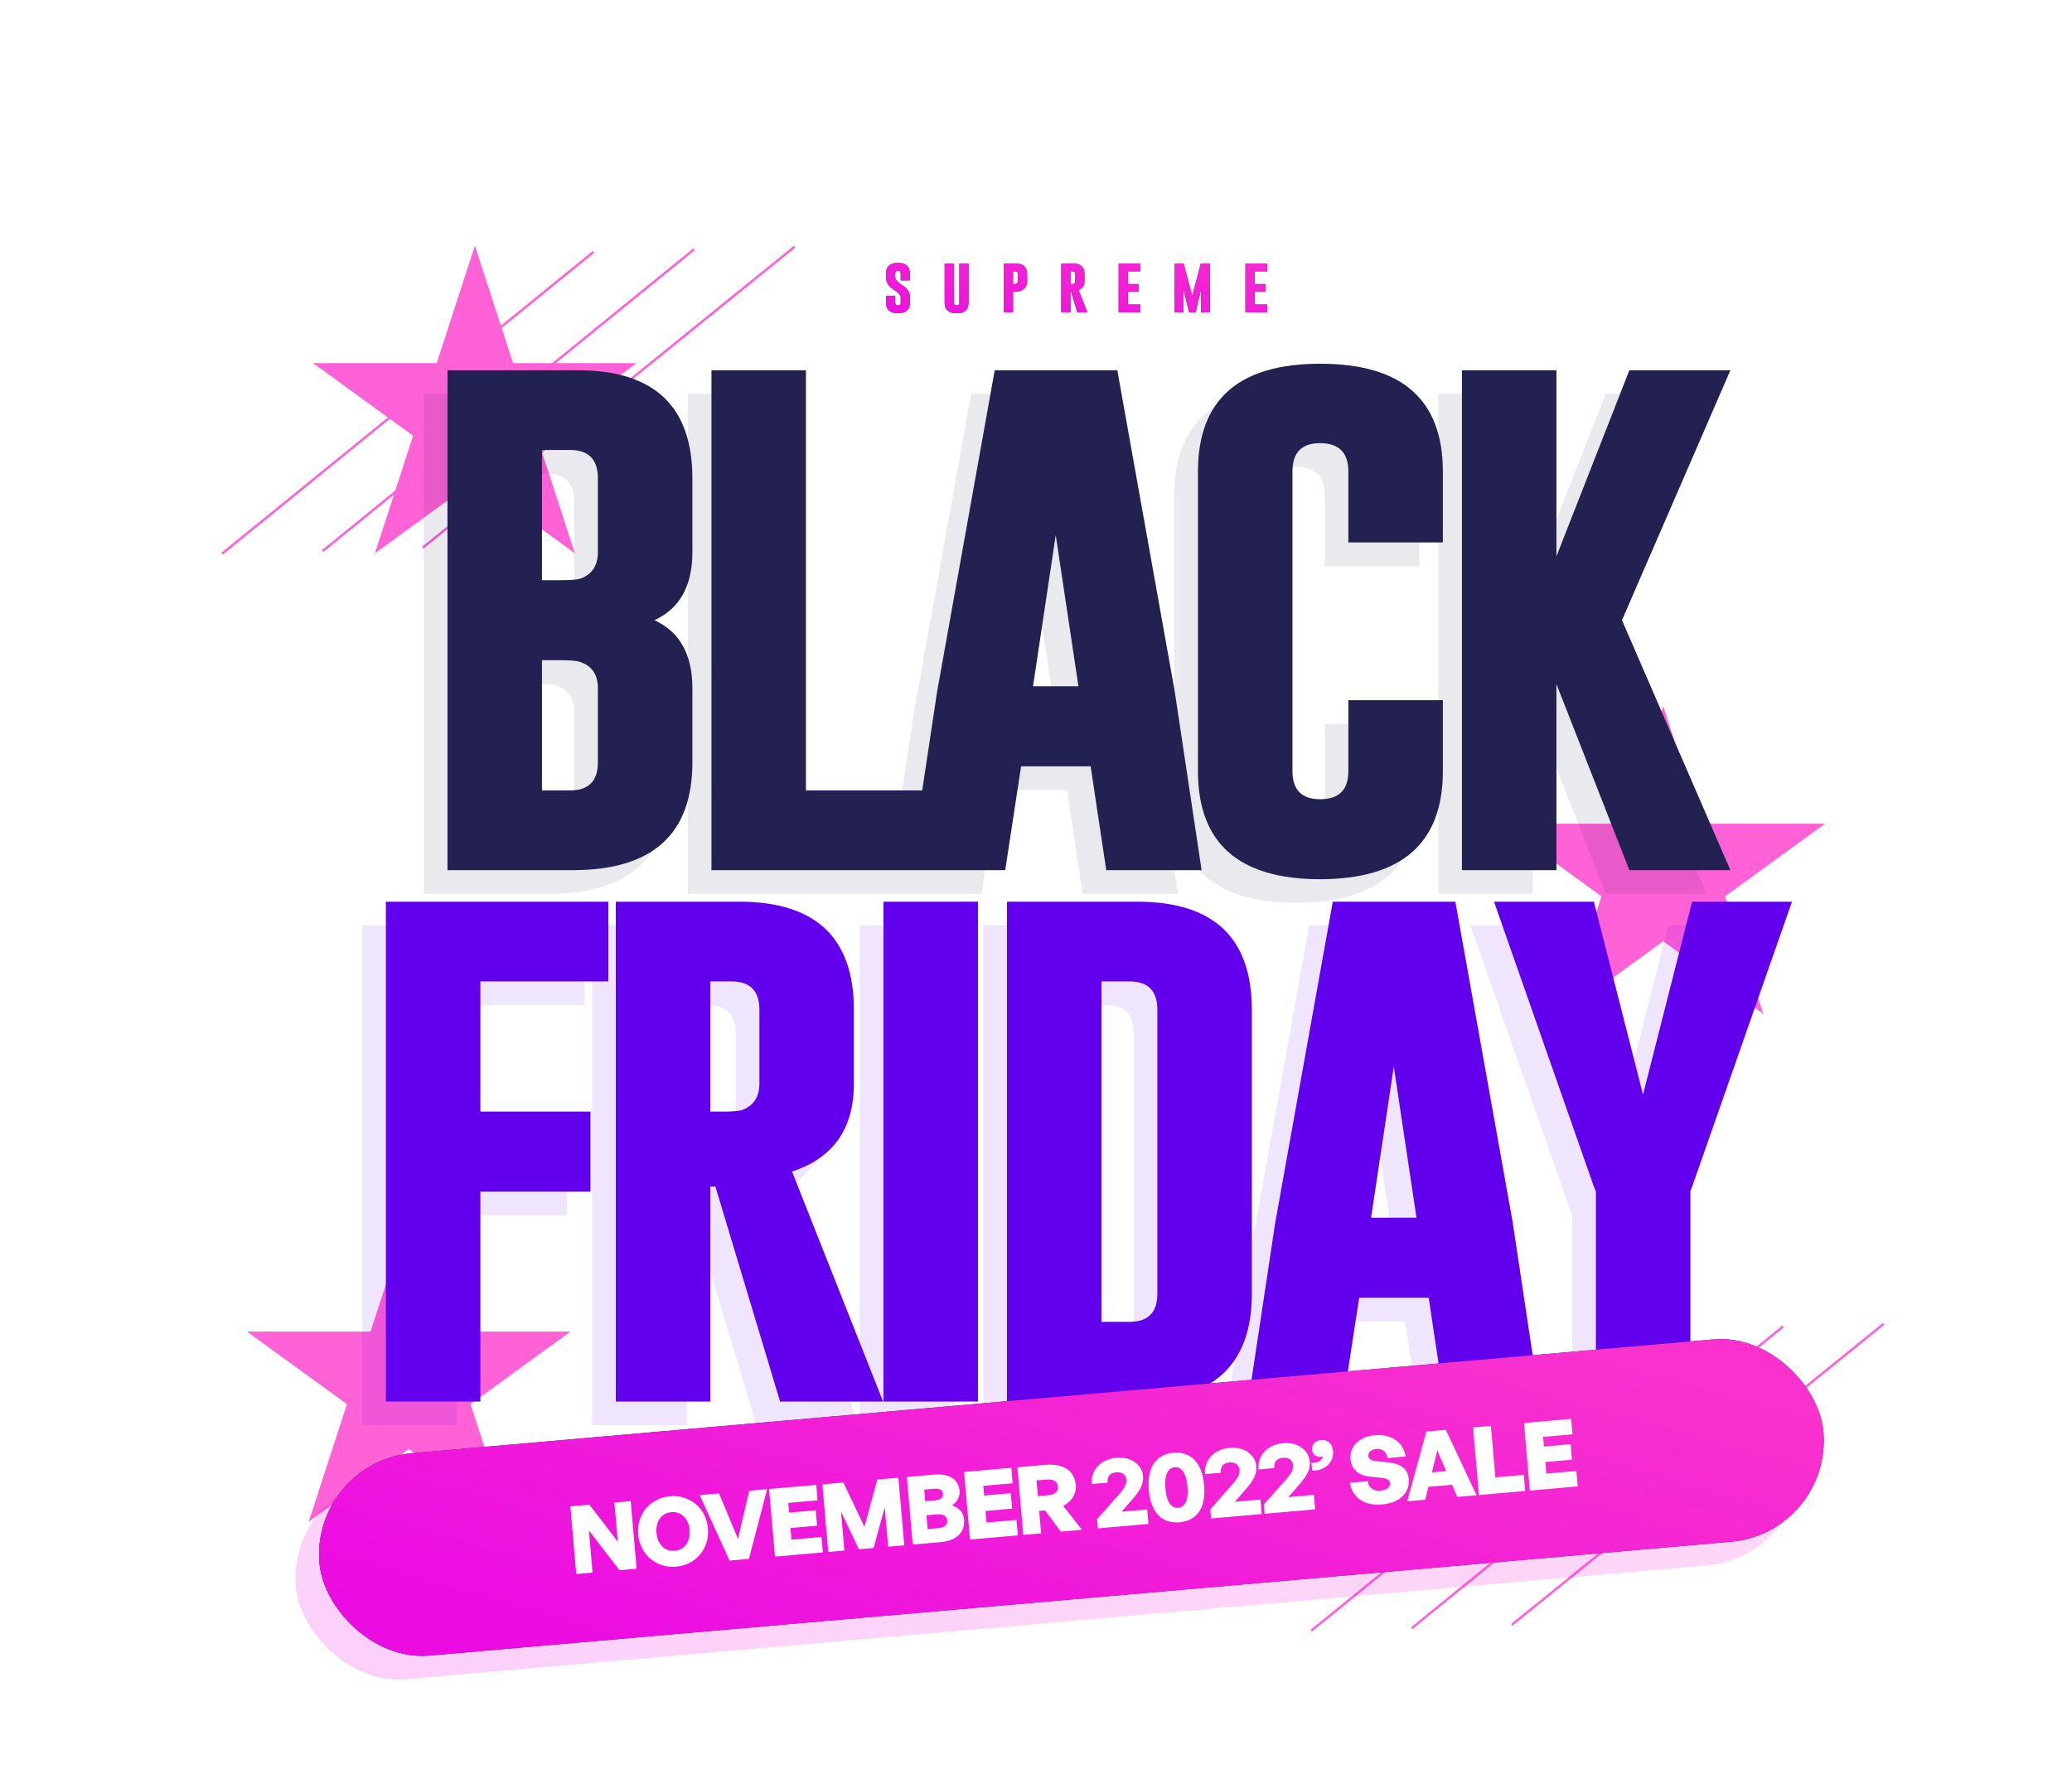 <svg width="877" height="749" viewBox="0 0 877 749" fill="none" xmlns="http://www.w3.org/2000/svg">
<path d="M554.999 690.417L712.218 562.646" stroke="#FF61D6" stroke-miterlimit="10"/>
<path d="M597.548 689.326L754.767 561.555" stroke="#FF61D6" stroke-miterlimit="10"/>
<path d="M639.87 687.946L797.313 560.465" stroke="#FF61D6" stroke-miterlimit="10"/>
<path d="M93.999 234.418L251.218 106.647" stroke="#FF61D6" stroke-miterlimit="10"/>
<path d="M136.548 233.326L293.767 105.555" stroke="#FF61D6" stroke-miterlimit="10"/>
<path d="M178.87 231.946L336.313 104.465" stroke="#FF61D6" stroke-miterlimit="10"/>
<g filter="url(#filter0_f_509_6139)">
<path d="M201 104L217.165 153.751H269.476L227.156 184.498L243.321 234.249L201 203.502L158.679 234.249L174.844 184.498L132.524 153.751H184.835L201 104Z" fill="#FF61D6"/>
</g>
<g filter="url(#filter1_f_509_6139)">
<path d="M704 299L720.165 348.751H772.476L730.156 379.498L746.321 429.249L704 398.502L661.679 429.249L677.844 379.498L635.524 348.751H687.835L704 299Z" fill="#FF61D6"/>
</g>
<g filter="url(#filter2_f_509_6139)">
<path d="M173 514L189.165 563.751H241.476L199.156 594.498L215.321 644.249L173 613.502L130.679 644.249L146.844 594.498L104.524 563.751H156.835L173 514Z" fill="#FF61D6"/>
</g>
<path opacity="0.1" d="M179.402 166.756H234.776C266.967 166.836 283.063 182.091 283.063 212.521V243.751C283.063 258.085 277.698 267.694 266.967 272.579C277.698 277.464 283.063 287.073 283.063 301.407V332.758C283.063 363.107 266.287 378.322 232.734 378.402H179.402V166.756ZM219.401 200.509V255.643H227.089C231.413 255.643 234.215 255.442 235.497 255.042C240.542 253.28 243.064 249.517 243.064 243.751V212.521C243.064 204.513 239.14 200.509 231.293 200.509H219.401ZM219.401 289.516V344.649H231.293C239.14 344.649 243.064 340.686 243.064 332.758V301.407C243.064 295.642 240.542 291.918 235.497 290.236C234.135 289.756 231.333 289.516 227.089 289.516H219.401ZM291.13 378.402V166.756H331.129V344.649H385.302V378.402H291.13ZM487.181 302.488L498.592 378.402H458.232L451.626 334.439H422.197L415.471 378.402H375.231L386.643 302.849L411.026 166.756H462.917L487.181 302.488ZM446.461 300.566L436.852 236.544L427.242 300.566H446.461ZM600.711 336.481C600.711 366.911 583.414 382.166 548.82 382.246C514.306 382.246 497.049 366.991 497.049 336.481V209.638C497.049 179.208 514.306 163.993 548.82 163.993C583.414 163.993 600.711 179.208 600.711 209.638V239.667H560.712V209.638C560.712 201.71 556.788 197.706 548.94 197.626H548.7C540.932 197.626 537.048 201.63 537.048 209.638V336.481C537.048 344.409 540.972 348.373 548.82 348.373C556.748 348.373 560.712 344.409 560.712 336.481V306.452H600.711V336.481ZM676.524 272.579L722.409 378.402H679.647L648.777 299.605V378.402H608.778V166.756H648.777V245.553L679.647 166.756H722.409L676.524 272.579Z" fill="#222151"/>
<path d="M189.402 156.756H244.776C276.967 156.836 293.063 172.091 293.063 202.521V233.751C293.063 248.085 287.698 257.694 276.967 262.579C287.698 267.464 293.063 277.073 293.063 291.407V322.758C293.063 353.107 276.287 368.322 242.734 368.402H189.402V156.756ZM229.401 190.509V245.643H237.089C241.413 245.643 244.215 245.442 245.497 245.042C250.542 243.28 253.064 239.517 253.064 233.751V202.521C253.064 194.513 249.14 190.509 241.293 190.509H229.401ZM229.401 279.516V334.649H241.293C249.14 334.649 253.064 330.686 253.064 322.758V291.407C253.064 285.642 250.542 281.918 245.497 280.236C244.135 279.756 241.333 279.516 237.089 279.516H229.401ZM301.13 368.402V156.756H341.129V334.649H395.302V368.402H301.13ZM497.181 292.488L508.592 368.402H468.232L461.626 324.439H432.197L425.471 368.402H385.231L396.643 292.849L421.026 156.756H472.917L497.181 292.488ZM456.461 290.566L446.852 226.544L437.242 290.566H456.461ZM610.711 326.481C610.711 356.911 593.414 372.166 558.82 372.246C524.306 372.246 507.049 356.991 507.049 326.481V199.638C507.049 169.208 524.306 153.993 558.82 153.993C593.414 153.993 610.711 169.208 610.711 199.638V229.667H570.712V199.638C570.712 191.71 566.788 187.706 558.94 187.626H558.7C550.932 187.626 547.048 191.63 547.048 199.638V326.481C547.048 334.409 550.972 338.373 558.82 338.373C566.748 338.373 570.712 334.409 570.712 326.481V296.452H610.711V326.481ZM686.524 262.579L732.409 368.402H689.647L658.777 289.605V368.402H618.778V156.756H658.777V235.553L689.647 156.756H732.409L686.524 262.579Z" fill="#222151"/>
<path opacity="0.1" d="M153.327 391.756H247.499V425.509H193.326V480.643H239.931V514.516H193.326V603.402H153.327V391.756ZM250.641 391.756H303.132C335.324 391.836 351.419 407.091 351.419 437.521V468.751C351.419 487.89 342.691 500.302 325.234 505.987L363.791 603.402H320.189L292.802 512.354H290.64V603.402H250.641V391.756ZM290.64 425.509V480.643H295.445C299.769 480.643 302.572 480.442 303.853 480.042C308.898 478.28 311.42 474.517 311.42 468.751V437.521C311.42 429.513 307.497 425.509 299.649 425.509H290.64ZM363.931 391.756H403.93V603.402H363.931V391.756ZM416.201 391.756H471.575C503.766 391.836 519.862 407.091 519.862 437.521V557.758C519.862 588.107 503.086 603.322 469.533 603.402H416.201V391.756ZM456.2 425.509V569.649H468.092C475.939 569.649 479.863 565.686 479.863 557.758V437.521C479.863 429.513 475.939 425.509 468.092 425.509H456.2ZM630.269 527.488L641.68 603.402H601.321L594.714 559.439H565.286L558.559 603.402H518.32L529.731 527.849L554.115 391.756H606.005L630.269 527.488ZM589.549 525.566L579.94 461.544L570.331 525.566H589.549ZM664.642 391.756L685.422 473.436L706.202 391.756H748.484L706.322 512.113L705.482 514.275V603.402H665.483V514.396L664.522 512.113L622.361 391.756H664.642Z" fill="#6200EE"/>
<path d="M163.327 381.756H257.499V415.509H203.326V470.643H249.931V504.516H203.326V593.402H163.327V381.756ZM260.641 381.756H313.132C345.324 381.836 361.419 397.091 361.419 427.521V458.751C361.419 477.89 352.691 490.302 335.234 495.987L373.791 593.402H330.189L302.802 502.354H300.64V593.402H260.641V381.756ZM300.64 415.509V470.643H305.445C309.769 470.643 312.572 470.442 313.853 470.042C318.898 468.28 321.42 464.517 321.42 458.751V427.521C321.42 419.513 317.497 415.509 309.649 415.509H300.64ZM373.931 381.756H413.93V593.402H373.931V381.756ZM426.201 381.756H481.575C513.766 381.836 529.862 397.091 529.862 427.521V547.758C529.862 578.107 513.086 593.322 479.533 593.402H426.201V381.756ZM466.2 415.509V559.649H478.092C485.939 559.649 489.863 555.686 489.863 547.758V427.521C489.863 419.513 485.939 415.509 478.092 415.509H466.2ZM640.269 517.488L651.68 593.402H611.321L604.714 549.439H575.286L568.559 593.402H528.32L539.731 517.849L564.115 381.756H616.005L640.269 517.488ZM599.549 515.566L589.94 451.544L580.331 515.566H599.549ZM674.642 381.756L695.422 463.436L716.202 381.756H758.484L716.322 502.113L715.482 504.275V593.402H675.483V504.396L674.522 502.113L632.361 381.756H674.642Z" fill="#6200EE"/>
<g opacity="0.19" filter="url(#filter3_b_509_6139)">
<rect x="121.469" y="629.011" width="639" height="86" rx="43" transform="rotate(-5 121.469 629.011)" fill="url(#paint0_linear_509_6139)"/>
</g>
<g filter="url(#filter4_b_509_6139)">
<rect x="131.469" y="619.011" width="639" height="86" rx="43" transform="rotate(-5 131.469 619.011)" fill="#222151"/>
<rect x="131.469" y="619.011" width="639" height="86" rx="43" transform="rotate(-5 131.469 619.011)" fill="url(#paint1_linear_509_6139)"/>
</g>
<path d="M262.205 664.791L269.457 664.156L266.954 635.545L260.061 636.149L261.507 652.685L249.501 637.072L241.412 637.78L243.915 666.391L250.809 665.788L249.247 647.936L262.205 664.791ZM286.176 663.296C294.464 662.571 300.412 655.746 299.652 647.059C298.892 638.373 291.857 632.764 283.568 633.49C275.32 634.211 269.365 640.956 270.125 649.643C270.885 658.33 277.928 664.017 286.176 663.296ZM285.587 656.561C281.084 656.955 278.249 653.469 277.856 648.966C277.462 644.464 279.655 640.618 284.158 640.224C288.66 639.83 291.488 643.236 291.882 647.739C292.276 652.242 290.09 656.168 285.587 656.561ZM324.693 630.494L317.121 631.156L312.359 651.529L304.33 632.275L296.161 632.99L308.786 660.715L316.995 659.997L324.693 630.494ZM347.694 650.726L334.983 651.838L334.554 646.937L345.831 645.95L345.259 639.415L333.982 640.402L333.623 636.298L346.056 635.21L345.484 628.675L325.52 630.422L328.023 659.032L348.266 657.261L347.694 650.726ZM363.536 655.925L369.752 655.381L374.468 638.145L375.929 654.841L382.743 654.245L380.24 625.634L371.354 626.412L365.879 646.445L356.969 627.67L348.083 628.448L350.586 657.058L357.4 656.462L355.956 639.965L363.536 655.925ZM408.061 643.357C407.796 640.328 405.977 638.359 402.96 637.379C405.226 635.735 406.37 633.667 406.15 631.157C405.714 626.176 401.569 623.768 395.313 624.316L383.837 625.32L386.34 653.93L398.174 652.895C404.829 652.313 408.531 648.736 408.061 643.357ZM395.234 630.305C397.745 630.086 398.984 630.941 399.113 632.415C399.249 633.969 398.177 635.027 395.667 635.246L391.602 635.602L391.17 630.661L395.234 630.305ZM396.545 641.152C399.374 640.905 400.79 641.945 400.944 643.699C401.104 645.532 399.887 646.762 397.057 647.01L392.634 647.397L392.122 641.539L396.545 641.152ZM430.246 643.504L417.535 644.616L417.106 639.715L428.383 638.728L427.811 632.193L416.534 633.18L416.175 629.075L428.608 627.988L428.036 621.453L408.072 623.199L410.575 651.81L430.818 650.039L430.246 643.504ZM440.669 649.177L439.836 639.653L442.306 639.437L448.997 648.448L457.963 647.664L450.012 637.559C453.734 635.587 455.661 632.367 455.34 628.701C454.807 622.604 450.08 619.524 442.35 620.2L430.634 621.225L433.138 649.836L440.669 649.177ZM438.709 626.783L442.575 626.444C445.922 626.152 447.57 627.092 447.769 629.363C447.968 631.634 446.504 632.806 443.157 633.099L439.292 633.437L438.709 626.783ZM485.558 639.066L474.719 640.015L478.042 636.231C482.023 631.706 484.155 628.99 483.792 624.846C483.419 620.582 479.297 616.607 472.483 617.203C465.948 617.774 461.608 622.33 462.131 628.307L468.786 627.725C468.549 625.015 469.948 623.568 472.498 623.345C475.088 623.118 476.579 624.554 476.743 626.426C476.966 628.977 475.174 630.981 472.505 633.985L464.355 643.17L464.697 647.075L486.095 645.203L485.558 639.066ZM496.677 615.086C489.225 615.738 485.422 621.371 486.252 630.855C487.074 640.259 491.679 645.156 499.25 644.494C506.781 643.835 510.465 638.212 509.642 628.808C508.812 619.324 504.089 614.438 496.677 615.086ZM497.21 621.183C500.199 620.921 502.141 623.843 502.629 629.422C503.114 634.961 501.701 638.096 498.713 638.357C495.605 638.629 493.749 635.78 493.265 630.241C492.78 624.702 494.182 621.448 497.21 621.183ZM533.484 634.873L522.646 635.822L525.969 632.038C529.949 627.513 532.081 624.797 531.718 620.653C531.345 616.389 527.223 612.414 520.409 613.01C513.874 613.581 509.535 618.137 510.057 624.114L516.712 623.532C516.475 620.822 517.874 619.375 520.424 619.152C523.015 618.925 524.505 620.361 524.669 622.233C524.892 624.784 523.1 626.788 520.432 629.792L512.281 638.977L512.623 642.882L534.021 641.01L533.484 634.873ZM556.124 632.893L545.286 633.841L548.609 630.057C552.59 625.533 554.721 622.816 554.358 618.672C553.985 614.409 549.863 610.433 543.049 611.029C536.514 611.601 532.175 616.156 532.698 622.133L539.352 621.551C539.115 618.842 540.514 617.394 543.064 617.171C545.655 616.944 547.145 618.38 547.309 620.253C547.532 622.803 545.74 624.807 543.072 627.811L534.921 636.996L535.263 640.901L556.661 639.029L556.124 632.893ZM564.23 614.396C563.944 611.128 561.871 609.463 559.161 609.7C556.611 609.923 555.11 611.58 555.298 613.732C555.462 615.604 557.069 616.99 559.061 616.815C559.34 616.791 559.655 616.723 559.967 616.616C559.497 618.584 557.647 619.469 555.098 619.25L555.387 622.557C560.282 622.972 564.659 619.297 564.23 614.396ZM596.27 626.128C595.908 621.984 592.978 619.71 587.791 619.16L582.158 618.569C580.619 618.423 579.278 617.777 579.166 616.502C579.03 614.948 580.28 613.634 582.512 613.439C585.022 613.219 586.922 614.739 587.348 617.312L594.959 616.646C593.98 610.508 588.737 607.032 581.923 607.628C575.508 608.189 571.133 612.346 571.6 617.686C572.005 622.308 575.267 624.713 579.926 625.189L585.233 625.728C586.935 625.901 588.25 626.709 588.358 627.944C588.515 629.737 586.889 630.884 584.299 631.11C581.191 631.382 579.248 629.826 578.931 627.123L571.32 627.789C572.392 634.079 577.519 637.606 584.971 636.954C592.422 636.302 596.786 632.025 596.27 626.128ZM616.828 633.765L624.957 633.054L611.974 605.36L603.725 606.082L595.629 635.62L603.24 634.954L604.569 629.497L614.611 628.619L616.828 633.765ZM608.355 614.029L612.139 622.852L606.082 623.382L608.355 614.029ZM645.56 631.251L644.964 624.437L632.93 625.49L631.023 603.694L623.491 604.352L625.995 632.963L645.56 631.251ZM667.216 622.772L654.505 623.884L654.076 618.983L665.353 617.996L664.781 611.461L653.504 612.448L653.145 608.343L665.577 607.255L665.006 600.72L645.042 602.467L647.545 631.078L667.788 629.307L667.216 622.772Z" fill="white"/>
<path d="M375.016 115.77C375.016 112.801 376.699 111.316 380.066 111.316C383.441 111.316 385.129 112.801 385.129 115.77V118.699H381.227V115.77C381.227 114.996 380.844 114.605 380.078 114.598H380.055C379.297 114.598 378.918 114.988 378.918 115.77V117.598C378.918 118.441 379.918 119.496 381.918 120.762C384.059 122.098 385.129 123.707 385.129 125.59V128.145C385.129 131.121 383.445 132.609 380.078 132.609C376.703 132.602 375.016 131.113 375.016 128.145V125.215H378.918V128.145C378.918 128.918 379.305 129.305 380.078 129.305C380.844 129.305 381.227 128.918 381.227 128.145V125.836C381.227 124.922 380.227 123.832 378.227 122.566C376.086 121.223 375.016 119.59 375.016 117.668V115.77ZM409.949 128.145C409.949 131.113 408.262 132.602 404.887 132.609C401.52 132.609 399.836 131.121 399.836 128.145V111.633H403.738V128.145C403.738 128.918 404.121 129.305 404.887 129.305C405.66 129.305 406.047 128.918 406.047 128.145V111.633H409.949V128.145ZM424.891 111.586H430.012C433.152 111.594 434.723 113.082 434.723 116.051V119.098C434.723 121.277 433.602 122.688 431.359 123.328C430.82 123.484 430.047 123.562 429.039 123.562H428.793V132.234H424.891V111.586ZM428.793 114.879V120.258H429.262C429.684 120.258 429.957 120.238 430.082 120.199C430.574 120.027 430.82 119.66 430.82 119.098V116.051C430.82 115.27 430.438 114.879 429.672 114.879H428.793ZM449.195 111.586H454.316C457.457 111.594 459.027 113.082 459.027 116.051V119.098C459.027 120.965 458.176 122.176 456.473 122.73L460.234 132.234H455.98L453.309 123.352H453.098V132.234H449.195V111.586ZM453.098 114.879V120.258H453.566C453.988 120.258 454.262 120.238 454.387 120.199C454.879 120.027 455.125 119.66 455.125 119.098V116.051C455.125 115.27 454.742 114.879 453.977 114.879H453.098ZM473.477 111.586H482.664V114.879H477.379V120.258H481.926V123.562H477.379V128.941H482.664V132.234H473.477V111.586ZM504.637 125.273L508.246 111.586H512.102V132.234H508.34V122.73L506.043 132.234H503.301L500.922 122.672V132.234H497.125V111.586H500.98L504.637 125.273ZM527.148 111.586H536.336V114.879H531.051V120.258H535.598V123.562H531.051V128.941H536.336V132.234H527.148V111.586Z" fill="#222151"/>
<path d="M375.016 115.77C375.016 112.801 376.699 111.316 380.066 111.316C383.441 111.316 385.129 112.801 385.129 115.77V118.699H381.227V115.77C381.227 114.996 380.844 114.605 380.078 114.598H380.055C379.297 114.598 378.918 114.988 378.918 115.77V117.598C378.918 118.441 379.918 119.496 381.918 120.762C384.059 122.098 385.129 123.707 385.129 125.59V128.145C385.129 131.121 383.445 132.609 380.078 132.609C376.703 132.602 375.016 131.113 375.016 128.145V125.215H378.918V128.145C378.918 128.918 379.305 129.305 380.078 129.305C380.844 129.305 381.227 128.918 381.227 128.145V125.836C381.227 124.922 380.227 123.832 378.227 122.566C376.086 121.223 375.016 119.59 375.016 117.668V115.77ZM409.949 128.145C409.949 131.113 408.262 132.602 404.887 132.609C401.52 132.609 399.836 131.121 399.836 128.145V111.633H403.738V128.145C403.738 128.918 404.121 129.305 404.887 129.305C405.66 129.305 406.047 128.918 406.047 128.145V111.633H409.949V128.145ZM424.891 111.586H430.012C433.152 111.594 434.723 113.082 434.723 116.051V119.098C434.723 121.277 433.602 122.688 431.359 123.328C430.82 123.484 430.047 123.562 429.039 123.562H428.793V132.234H424.891V111.586ZM428.793 114.879V120.258H429.262C429.684 120.258 429.957 120.238 430.082 120.199C430.574 120.027 430.82 119.66 430.82 119.098V116.051C430.82 115.27 430.438 114.879 429.672 114.879H428.793ZM449.195 111.586H454.316C457.457 111.594 459.027 113.082 459.027 116.051V119.098C459.027 120.965 458.176 122.176 456.473 122.73L460.234 132.234H455.98L453.309 123.352H453.098V132.234H449.195V111.586ZM453.098 114.879V120.258H453.566C453.988 120.258 454.262 120.238 454.387 120.199C454.879 120.027 455.125 119.66 455.125 119.098V116.051C455.125 115.27 454.742 114.879 453.977 114.879H453.098ZM473.477 111.586H482.664V114.879H477.379V120.258H481.926V123.562H477.379V128.941H482.664V132.234H473.477V111.586ZM504.637 125.273L508.246 111.586H512.102V132.234H508.34V122.73L506.043 132.234H503.301L500.922 122.672V132.234H497.125V111.586H500.98L504.637 125.273ZM527.148 111.586H536.336V114.879H531.051V120.258H535.598V123.562H531.051V128.941H536.336V132.234H527.148V111.586Z" fill="url(#paint2_linear_509_6139)"/>
<defs>
<filter id="filter0_f_509_6139" x="28.523" y="0" width="344.953" height="338.249" filterUnits="userSpaceOnUse" color-interpolation-filters="sRGB">
<feFlood flood-opacity="0" result="BackgroundImageFix"/>
<feBlend mode="normal" in="SourceGraphic" in2="BackgroundImageFix" result="shape"/>
<feGaussianBlur stdDeviation="52" result="effect1_foregroundBlur_509_6139"/>
</filter>
<filter id="filter1_f_509_6139" x="531.523" y="195" width="344.953" height="338.249" filterUnits="userSpaceOnUse" color-interpolation-filters="sRGB">
<feFlood flood-opacity="0" result="BackgroundImageFix"/>
<feBlend mode="normal" in="SourceGraphic" in2="BackgroundImageFix" result="shape"/>
<feGaussianBlur stdDeviation="52" result="effect1_foregroundBlur_509_6139"/>
</filter>
<filter id="filter2_f_509_6139" x="0.523" y="410" width="344.953" height="338.249" filterUnits="userSpaceOnUse" color-interpolation-filters="sRGB">
<feFlood flood-opacity="0" result="BackgroundImageFix"/>
<feBlend mode="normal" in="SourceGraphic" in2="BackgroundImageFix" result="shape"/>
<feGaussianBlur stdDeviation="52" result="effect1_foregroundBlur_509_6139"/>
</filter>
<filter id="filter3_b_509_6139" x="25.051" y="476.899" width="836.9" height="334.202" filterUnits="userSpaceOnUse" color-interpolation-filters="sRGB">
<feFlood flood-opacity="0" result="BackgroundImageFix"/>
<feGaussianBlur in="BackgroundImageFix" stdDeviation="50"/>
<feComposite in2="SourceAlpha" operator="in" result="effect1_backgroundBlur_509_6139"/>
<feBlend mode="normal" in="SourceGraphic" in2="effect1_backgroundBlur_509_6139" result="shape"/>
</filter>
<filter id="filter4_b_509_6139" x="35.051" y="466.899" width="836.9" height="334.202" filterUnits="userSpaceOnUse" color-interpolation-filters="sRGB">
<feFlood flood-opacity="0" result="BackgroundImageFix"/>
<feGaussianBlur in="BackgroundImageFix" stdDeviation="50"/>
<feComposite in2="SourceAlpha" operator="in" result="effect1_backgroundBlur_509_6139"/>
<feBlend mode="normal" in="SourceGraphic" in2="effect1_backgroundBlur_509_6139" result="shape"/>
</filter>
<linearGradient id="paint0_linear_509_6139" x1="778.554" y1="672.011" x2="692.883" y2="900.613" gradientUnits="userSpaceOnUse">
<stop stop-color="#F931CD"/>
<stop offset="0.99" stop-color="#EB0CE2"/>
</linearGradient>
<linearGradient id="paint1_linear_509_6139" x1="788.554" y1="662.011" x2="702.883" y2="890.613" gradientUnits="userSpaceOnUse">
<stop stop-color="#F931CD"/>
<stop offset="0.99" stop-color="#EB0CE2"/>
</linearGradient>
<linearGradient id="paint2_linear_509_6139" x1="707.5" y1="120" x2="699.074" y2="185.611" gradientUnits="userSpaceOnUse">
<stop stop-color="#F931CD"/>
<stop offset="0.99" stop-color="#EB0CE2"/>
</linearGradient>
</defs>
</svg>
